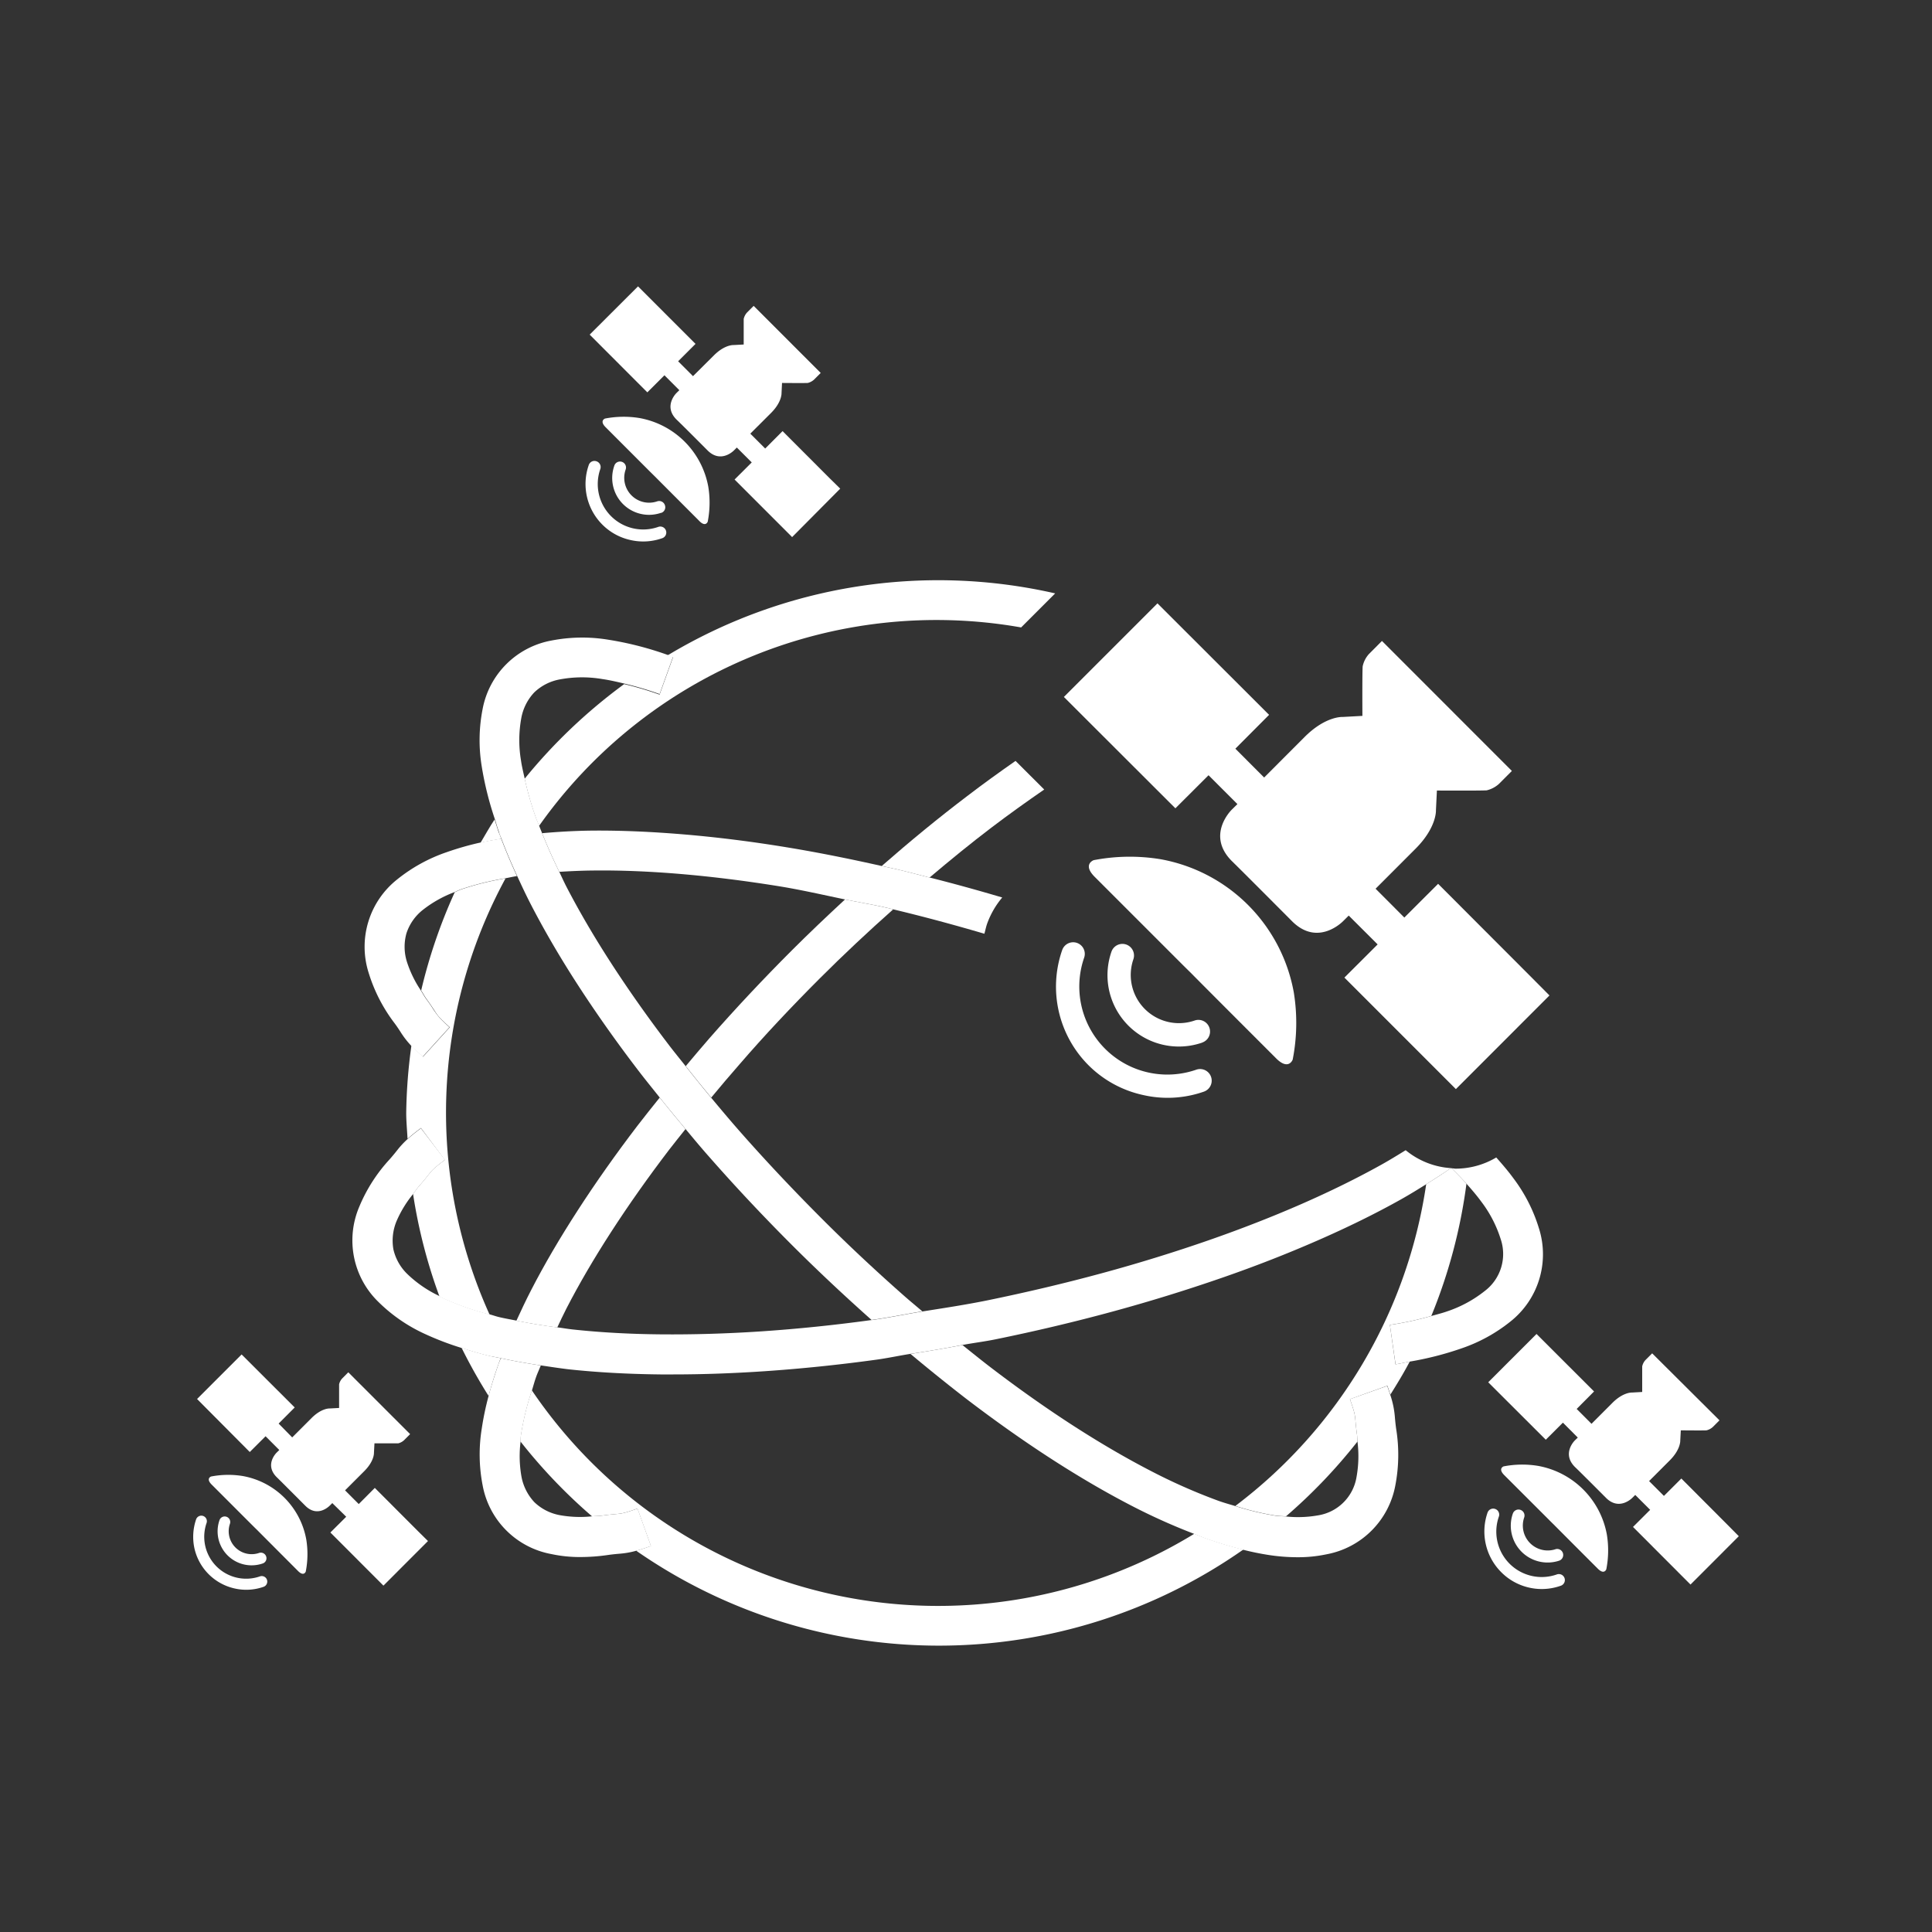 <svg xmlns="http://www.w3.org/2000/svg" viewBox="0 0 500 500"><rect x="0" y="0" width="500" height="500" fill="#333333" stroke="none"/><defs><style>.cls-1{fill:#fff;}</style></defs><title>gnss</title><g id="pic"><path class="cls-1" d="M450,397.57l-12.5,12.51-14.88-14.91,4.44-4.43-3.86-3.85-.75.74s-3.35,3.5-6.83,0c-1.62-1.62-6.42-6.44-8.05-8-3.47-3.49,0-6.85,0-6.85l.76-.74-3.85-3.86-4.43,4.42-14.9-14.87,12.5-12.5,14.89,14.88-4.5,4.52,3.84,3.85,5.38-5.39c2.83-2.85,5.1-2.7,5.1-2.7l2.64-.15s0-5.81,0-6.62a3.54,3.54,0,0,1,.85-1.65l1.73-1.73L445,367.58l-1.73,1.73a3.69,3.69,0,0,1-1.64.86c-.81.06-6.64,0-6.64,0l-.14,2.64s.14,2.26-2.68,5.1l-5.39,5.39,3.84,3.84,4.51-4.5,12.09,12.12Z"/><path class="cls-1" d="M415.71,406.13a25.38,25.38,0,0,0,.15-8.95,22.07,22.07,0,0,0-17.81-17.81,25.19,25.19,0,0,0-8.92.13s-1.53.56.16,2.25l11.44,11.43c.81.82,1.32,1.31,1.32,1.31,3.06,3.08,10.43,10.46,11.44,11.46C415.17,407.66,415.71,406.13,415.71,406.13Z"/><path class="cls-1" d="M403.64,403.85a1.56,1.56,0,0,0-1-2.94,6.44,6.44,0,0,1-8.18-8.19,1.55,1.55,0,1,0-2.94-1,9.53,9.53,0,0,0,12.14,12.13Z"/><path class="cls-1" d="M395.78,410.88a14.63,14.63,0,0,0,8.08-.47,1.55,1.55,0,1,0-1-2.93,11.75,11.75,0,0,1-14.95-15,1.55,1.55,0,1,0-2.94-1,14.89,14.89,0,0,0,3.53,15.38A14.72,14.72,0,0,0,395.78,410.88Z"/><path class="cls-1" d="M110.76,398.82,99.23,410.36,85.5,396.61l4.1-4.08L86,389l-.69.68s-3.09,3.23-6.3,0c-1.5-1.5-5.93-5.95-7.43-7.42-3.2-3.22,0-6.31,0-6.31l.7-.69-3.55-3.56-4.09,4.08L51,362.06l11.53-11.53,13.74,13.72-4.16,4.17L75.62,372l5-5c2.61-2.62,4.7-2.49,4.7-2.49l2.44-.13s0-5.36,0-6.11a3.28,3.28,0,0,1,.79-1.52l1.59-1.6,16,16-1.59,1.59a3.43,3.43,0,0,1-1.51.8c-.75,0-6.13,0-6.13,0L96.78,376s.12,2.08-2.48,4.7l-5,5,3.54,3.55L97,385.07l11.16,11.18Z"/><path class="cls-1" d="M79.13,406.72a23.53,23.53,0,0,0,.14-8.26A20.33,20.33,0,0,0,62.85,382a23.35,23.35,0,0,0-8.23.12s-1.41.51.14,2.07c.93.92,7.72,7.73,10.55,10.55.75.75,1.23,1.21,1.23,1.21,2.82,2.84,9.61,9.64,10.54,10.57C78.64,408.13,79.13,406.72,79.13,406.72Z"/><path class="cls-1" d="M68,404.62a1.42,1.42,0,0,0,.88-1.82,1.45,1.45,0,0,0-1.83-.9,5.94,5.94,0,0,1-7.54-7.55,1.43,1.43,0,1,0-2.71-.92A8.8,8.8,0,0,0,68,404.62Z"/><path class="cls-1" d="M60.75,411.1a13.5,13.5,0,0,0,7.45-.43,1.44,1.44,0,0,0,.89-1.83,1.43,1.43,0,0,0-1.83-.87,10.85,10.85,0,0,1-13.8-13.82,1.43,1.43,0,1,0-2.71-.93,14,14,0,0,0-.44,7.45A13.72,13.72,0,0,0,60.75,411.1Z"/><path class="cls-1" d="M217.45,126.46,205,139l-14.89-14.9,4.44-4.43-3.86-3.85-.74.74s-3.35,3.5-6.84,0c-1.62-1.62-6.42-6.45-8.05-8-3.46-3.48,0-6.84,0-6.84l.75-.74-3.85-3.86-4.43,4.42L152.61,86.6l12.51-12.49L180,89,175.5,93.5l3.85,3.85L184.73,92c2.83-2.84,5.09-2.7,5.09-2.7l2.65-.14s0-5.81,0-6.62a3.61,3.61,0,0,1,.86-1.66l1.72-1.72,17.35,17.36-1.72,1.72a3.76,3.76,0,0,1-1.65.87c-.81.05-6.64,0-6.64,0l-.13,2.64s.13,2.26-2.69,5.1l-5.39,5.38,3.85,3.85,4.5-4.51,12.1,12.12Z"/><path class="cls-1" d="M183.16,135a25.63,25.63,0,0,0,.15-9,22.07,22.07,0,0,0-17.81-17.81,25.44,25.44,0,0,0-8.92.13s-1.53.56.16,2.25l11.43,11.44,1.33,1.31c3.06,3.08,10.43,10.45,11.43,11.46C182.62,136.55,183.16,135,183.16,135Z"/><path class="cls-1" d="M171.08,132.75a1.54,1.54,0,0,0,1-2,1.56,1.56,0,0,0-2-1,6.44,6.44,0,0,1-8.18-8.18,1.55,1.55,0,1,0-2.93-1,9.53,9.53,0,0,0,12.13,12.14Z"/><path class="cls-1" d="M163.22,139.77a14.66,14.66,0,0,0,8.09-.46,1.55,1.55,0,1,0-1-2.93,11.76,11.76,0,0,1-14.95-15,1.57,1.57,0,0,0-1-2,1.55,1.55,0,0,0-2,1,14.85,14.85,0,0,0,3.52,15.38A14.76,14.76,0,0,0,163.22,139.77Z"/><path class="cls-1" d="M170.7,179.77a85.18,85.18,0,0,0-9.17-2.72,138.94,138.94,0,0,0-25.75,24.48,85.64,85.64,0,0,0,2.93,10.21c.23.63.55,1.33.8,2a125.9,125.9,0,0,1,124.76-51.36l8.81-8.81a135.9,135.9,0,0,0-100.36,16.07c.5.17.95.27,1.46.46Z"/><path class="cls-1" d="M129.59,351.49c-1-.22-2.07-.38-3-.62-2.54-.61-4.86-1.33-7.14-2.07a138.12,138.12,0,0,0,7,12.48c.72-2.7,1.57-5.49,2.61-8.4C129.19,352.44,129.42,351.94,129.59,351.49Z"/><path class="cls-1" d="M309.1,396.93a127,127,0,0,1-171.46-37.11,70.83,70.83,0,0,0-2.8,11.38c-.1.66-.08,1.22-.14,1.86a138.91,138.91,0,0,0,18.51,19.36c.89-.07,1.7-.06,2.66-.19,1.5-.21,2.53-.3,3.39-.38,1.64-.14,2.25-.2,5.71-1.44l3.48,9.69c-1.64.59-2.79.95-3.81,1.22a137.22,137.22,0,0,0,157.14-.3,98.72,98.72,0,0,1-9.95-3C311,397.72,310,397.28,309.1,396.93Z"/><path class="cls-1" d="M359.7,342.88a82.75,82.75,0,0,0,10.72-2.31,136.66,136.66,0,0,0,9.1-34.24c-1.17-1.31-2.49-2.64-3.86-4l-.21,0c-2,1.39-4.12,2.76-6.35,4.13a127.48,127.48,0,0,1-49.39,83.27,70.21,70.21,0,0,0,10.44,2.51c1,.13,1.76.12,2.66.19a138.84,138.84,0,0,0,18.5-19.36c-.06-.64,0-1.2-.13-1.86-.21-1.5-.3-2.54-.38-3.39-.15-1.69-.2-2.25-1.44-5.71l9.69-3.48c.32.9.55,1.61.78,2.29,1.75-2.8,3.47-5.61,5-8.54-1.24.22-2.38.51-3.68.7Z"/><path class="cls-1" d="M115.11,300.19c-2.94,2.2-3.3,2.65-4.35,4-.54.67-1.18,1.48-2.19,2.62-.66.74-1.11,1.45-1.67,2.18a135.84,135.84,0,0,0,6.83,26.52c.28.14.49.3.78.44a73.09,73.09,0,0,0,12.2,4.28,126.91,126.91,0,0,1,4.12-112.9,72,72,0,0,0-11.71,2.93c-.53.2-.93.44-1.43.64A137.23,137.23,0,0,0,109,256.32c.5.79.9,1.55,1.49,2.36.89,1.22,1.45,2.09,1.92,2.81.92,1.42,1.23,1.89,4,4.36l-6.92,7.63c-1.39-1.26-2.29-2.15-3-3A138.19,138.19,0,0,0,105.13,288c0,2.27.23,4.49.34,6.73.84-.75,1.87-1.6,3.47-2.8Z"/><path class="cls-1" d="M129,215.23c-.39-1.09-.63-2.09-1-3.15-1.28,1.94-2.44,4-3.62,6,1.69-.38,3.51-.69,5.33-1C129.53,216.45,129.23,215.81,129,215.23Z"/><path class="cls-1" d="M228.19,224.12c1.42.32,2.84.6,4.27.93,2.68.64,5.4,1.37,8.11,2.06,5.31-4.49,10.65-8.86,16-12.92,4.58-3.48,9.14-6.73,13.67-9.86l-7.42-7.41c-4.15,2.9-8.32,5.9-12.49,9.09C242.92,211.63,235.49,217.73,228.19,224.12Z"/><path class="cls-1" d="M158.15,318.84c4.49-6.94,9.53-14.09,15-21.26,1.37-1.79,2.84-3.58,4.26-5.38q-3.42-4.06-6.68-8.14c-1.94,2.43-3.91,4.86-5.76,7.28-5.63,7.37-10.83,14.75-15.46,21.91s-8.64,14-12.08,20.68c-1.39,2.69-2.6,5.3-3.79,7.88q5,1,10.58,1.74c.78-1.63,1.49-3.21,2.36-4.89C149.85,332.31,153.75,325.64,158.15,318.84Z"/><path class="cls-1" d="M212.16,253.21c6.19-6.19,12.56-12.15,19-17.87l-1-.26c-3.86-.91-7.63-1.51-11.47-2.3-4.63,4.28-9.23,8.65-13.74,13.15-7.47,7.47-14.66,15.14-21.36,22.78-2.1,2.39-4.09,4.8-6.12,7.2,2.15,2.72,4.33,5.43,6.59,8.15,2.38-2.86,4.78-5.72,7.27-8.55C197.81,268,204.84,260.53,212.16,253.21Z"/><path class="cls-1" d="M165,390.41c-3.46,1.24-4.07,1.3-5.71,1.44-.86.08-1.89.17-3.39.38-1,.13-1.77.12-2.66.19a29.43,29.43,0,0,1-8.32-.29,12.88,12.88,0,0,1-6.6-3.34,13.16,13.16,0,0,1-3.36-6.62,30.38,30.38,0,0,1-.23-9.11c.06-.64,0-1.2.14-1.86a70.83,70.83,0,0,1,2.8-11.38c.36-1.15.64-2.25,1.07-3.45.35-1,.83-2,1.22-3q-5.44-.81-10.34-1.87c-.17.45-.4.95-.57,1.39-1,2.91-1.89,5.7-2.61,8.4a74.81,74.81,0,0,0-1.77,8.48,41.75,41.75,0,0,0,.23,14.6,22.14,22.14,0,0,0,17.84,17.83,34.71,34.71,0,0,0,7.5.76,49.66,49.66,0,0,0,7.1-.53c1.26-.18,2.13-.25,2.86-.32a21.79,21.79,0,0,0,4.47-.78c1-.27,2.17-.63,3.81-1.22Z"/><path class="cls-1" d="M376.76,302.45h0c-.37,0-.73-.09-1.1-.11,1.37,1.35,2.69,2.68,3.86,4,1.37,1.54,2.69,3.08,3.77,4.56a31.56,31.56,0,0,1,5.07,9.73,12,12,0,0,1-4.11,13.48,31.82,31.82,0,0,1-9.64,5.24c-1.28.46-2.77.83-4.19,1.23a82.75,82.75,0,0,1-10.72,2.31l1.47,10.19c1.3-.19,2.44-.48,3.68-.7A82,82,0,0,0,378.12,349,41.58,41.58,0,0,0,390.91,342a22.19,22.19,0,0,0,7.36-24.13,41.56,41.56,0,0,0-6.65-13c-1.28-1.75-2.8-3.53-4.39-5.32A20.61,20.61,0,0,1,376.76,302.45Z"/><path class="cls-1" d="M109.4,273.48l6.92-7.63c-2.73-2.47-3-2.94-4-4.36-.47-.72-1-1.59-1.92-2.81-.59-.81-1-1.57-1.49-2.36a29.38,29.38,0,0,1-3.59-7.37,12.94,12.94,0,0,1-.13-7.41,12.77,12.77,0,0,1,4.25-6.07,30.62,30.62,0,0,1,8.21-4.6c.5-.2.9-.44,1.43-.64a72,72,0,0,1,11.71-2.93c1-.19,1.94-.41,3-.57q-2.31-5-4.09-9.69c-1.82.31-3.64.62-5.33,1a76.17,76.17,0,0,0-8.82,2.52,42,42,0,0,0-12.78,7.05,22.23,22.23,0,0,0-7.37,24.13,41.65,41.65,0,0,0,6.66,13c.75,1,1.23,1.76,1.62,2.36a22.54,22.54,0,0,0,2.64,3.43C107.11,271.33,108,272.22,109.4,273.48Z"/><path class="cls-1" d="M232.46,225.05c-1.43-.33-2.85-.61-4.27-.93-8.24-1.85-16.43-3.5-24.41-4.81-9.15-1.51-18.1-2.63-26.62-3.35s-16.5-1.06-23.92-1c-4.56.05-8.83.31-12.94.67q1.92,4.81,4.44,10c2.78-.17,5.63-.31,8.62-.34,7.15-.09,14.82.22,22.94.91s16.93,1.79,25.81,3.24c5.38.89,11,2.17,16.51,3.32,3.84.79,7.61,1.39,11.47,2.3l1,.26c7.81,1.86,15.74,4,23.67,6.33.24-.85.4-1.71.69-2.55a22.19,22.19,0,0,1,3.93-6.83q-9.45-2.81-18.83-5.18C237.86,226.42,235.14,225.69,232.46,225.05Z"/><path class="cls-1" d="M129.75,217q1.77,4.68,4.09,9.69c1.13,2.46,2.27,4.91,3.59,7.46,3.43,6.64,7.49,13.6,12.07,20.68s9.85,14.57,15.46,21.91c1.84,2.42,3.82,4.85,5.76,7.28q3.27,4.08,6.68,8.14c2,2.41,4,4.82,6.11,7.2,6.72,7.66,13.91,15.32,21.37,22.78,6.79,6.79,13.74,13.29,20.68,19.46,4.32-.59,8.75-1.51,13.13-2.23-1.41-1.21-2.83-2.37-4.24-3.6-7.47-6.56-15-13.59-22.29-20.91s-14.33-14.8-20.9-22.28c-2.49-2.84-4.89-5.7-7.27-8.56s-4.44-5.43-6.59-8.15c-1.42-1.79-2.89-3.59-4.26-5.38-5.44-7.13-10.48-14.28-15-21.26-4.4-6.8-8.3-13.47-11.58-19.81-.67-1.3-1.21-2.53-1.83-3.81q-2.52-5.16-4.44-10c-.26-.65-.55-1.32-.79-2s-.57-1.35-.8-2a85.64,85.64,0,0,1-2.93-10.21c-.35-1.56-.74-3.16-.94-4.61a31.68,31.68,0,0,1,.09-11,13.12,13.12,0,0,1,3.35-6.6,12.89,12.89,0,0,1,6.61-3.36,31.2,31.2,0,0,1,11-.09c1.77.25,3.7.69,5.66,1.16a85.18,85.18,0,0,1,9.17,2.72l3.48-9.69c-.51-.19-1-.29-1.46-.46a85.18,85.18,0,0,0-15.41-3.93,41.51,41.51,0,0,0-14.6.23,22.17,22.17,0,0,0-17.84,17.84,41.75,41.75,0,0,0-.23,14.6,84.26,84.26,0,0,0,3.4,13.72c.35,1.06.59,2.06,1,3.15C129.23,215.81,129.53,216.45,129.75,217Z"/><path class="cls-1" d="M349.36,362.1c1.24,3.46,1.29,4,1.44,5.71.08.85.17,1.89.38,3.39.09.66.07,1.22.13,1.86a30.14,30.14,0,0,1-.23,9.12,12,12,0,0,1-10,10,29.81,29.81,0,0,1-8.31.28c-.9-.07-1.71-.06-2.66-.19a70.21,70.21,0,0,1-10.44-2.51c-1.45-.44-2.86-.82-4.39-1.37a148.76,148.76,0,0,1-17.71-7.85c-6.33-3.28-13-7.18-19.82-11.58s-14.1-9.53-21.26-15c-2.46-1.88-4.93-3.88-7.4-5.86q-6.75,1.26-13.45,2.3c4.87,4.07,9.75,8,14.61,11.75,7.37,5.62,14.74,10.83,21.91,15.46s14.05,8.64,20.68,12.07a159,159,0,0,0,16.22,7.29c.9.35,1.86.79,2.73,1.11a98.72,98.72,0,0,0,9.95,3,70.35,70.35,0,0,0,6.93,1.4,49.45,49.45,0,0,0,7.1.53,35.27,35.27,0,0,0,7.49-.75,22.23,22.23,0,0,0,17.85-17.84,41.78,41.78,0,0,0,.22-14.6c-.18-1.27-.25-2.14-.32-2.86a23.47,23.47,0,0,0-1.22-6c-.23-.68-.46-1.39-.78-2.29Z"/><path class="cls-1" d="M129.59,351.49q4.89,1.06,10.34,1.87c2.33.34,4.63.7,7.09,1,7.38.8,15.42,1.25,23.91,1.34l3.31,0c7.56,0,15.45-.28,23.5-.82,9.44-.64,19.23-1.64,29.1-3,2.91-.4,5.91-1.05,8.84-1.51q6.7-1,13.45-2.3c2.85-.53,5.65-.87,8.5-1.45,10.25-2.09,20.48-4.51,30.39-7.21,9.63-2.62,19-5.53,28-8.64s17.2-6.34,25-9.75,15-6.95,21.48-10.58c2.34-1.31,4.49-2.64,6.66-4s4.32-2.74,6.35-4.13a20.47,20.47,0,0,1-11.72-4.64c-2.05,1.26-4.08,2.52-6.31,3.76-6.23,3.47-13.15,6.88-20.59,10.14s-15.69,6.49-24.24,9.46-17.88,5.87-27.28,8.42c-9.69,2.64-19.7,5-29.73,7.06-5.66,1.15-11.26,2-16.89,2.89-4.38.72-8.81,1.64-13.13,2.23l-.11,0c-9.64,1.32-19.2,2.3-28.41,2.92-9,.6-17.72.85-26,.78s-15.87-.51-22.92-1.27c-1.36-.15-2.59-.37-3.91-.54q-5.6-.72-10.58-1.74c-1.54-.31-3.17-.59-4.61-.94-.83-.2-1.52-.46-2.31-.67a73.09,73.09,0,0,1-12.2-4.28c-.29-.14-.5-.3-.78-.44a30.9,30.9,0,0,1-8.32-5.68,12.9,12.9,0,0,1-3.66-6.44,13.11,13.11,0,0,1,.85-7.38,29.22,29.22,0,0,1,4.3-7c.56-.73,1-1.44,1.67-2.18,1-1.14,1.65-1.95,2.19-2.62,1-1.32,1.41-1.77,4.35-4L108.94,292c-1.6,1.2-2.63,2.05-3.47,2.8a23.22,23.22,0,0,0-2.77,3c-.45.57-1,1.25-1.84,2.21A41.52,41.52,0,0,0,93,312.25,22.19,22.19,0,0,0,98,337a41.75,41.75,0,0,0,12,8.24,75.34,75.34,0,0,0,9.36,3.58c2.28.74,4.6,1.46,7.14,2.07C127.52,351.11,128.6,351.27,129.59,351.49Z"/><path class="cls-1" d="M401,257.62l-24.22,24.24L347.93,253l8.6-8.59-7.48-7.46-1.45,1.44s-6.49,6.78-13.24,0c-3.13-3.14-12.44-12.49-15.59-15.58-6.72-6.75,0-13.26,0-13.26l1.47-1.45-7.47-7.47-8.58,8.56-28.86-28.82,24.22-24.22L328.44,185l-8.73,8.76,7.45,7.46,10.43-10.45c5.48-5.5,9.87-5.22,9.87-5.22l5.13-.28s-.06-11.27.07-12.83a6.85,6.85,0,0,1,1.65-3.21l3.34-3.35,33.62,33.64-3.34,3.35a7.21,7.21,0,0,1-3.18,1.67c-1.58.11-12.88.05-12.88.05l-.25,5.11s.25,4.38-5.21,9.88L356,230l7.44,7.46,8.74-8.73,23.44,23.48Z"/><path class="cls-1" d="M334.55,274.21a49.36,49.36,0,0,0,.29-17.34,42.77,42.77,0,0,0-34.51-34.51,49.33,49.33,0,0,0-17.29.25s-3,1.09.31,4.36l22.16,22.16c1.58,1.58,2.57,2.54,2.57,2.54,5.93,6,20.21,20.25,22.15,22.2C333.5,277.17,334.55,274.21,334.55,274.21Z"/><path class="cls-1" d="M311.15,269.8A3,3,0,0,0,313,266a3,3,0,0,0-3.83-1.89,12.47,12.47,0,0,1-15.85-15.86,3,3,0,1,0-5.68-1.94,18.47,18.47,0,0,0,23.51,23.51Z"/><path class="cls-1" d="M295.92,283.41a28.31,28.31,0,0,0,15.66-.9,3,3,0,1,0-2-5.67,22.79,22.79,0,0,1-29-29,3,3,0,1,0-5.69-1.95,28.78,28.78,0,0,0,6.83,29.81A28.58,28.58,0,0,0,295.92,283.41Z"/></g></svg>